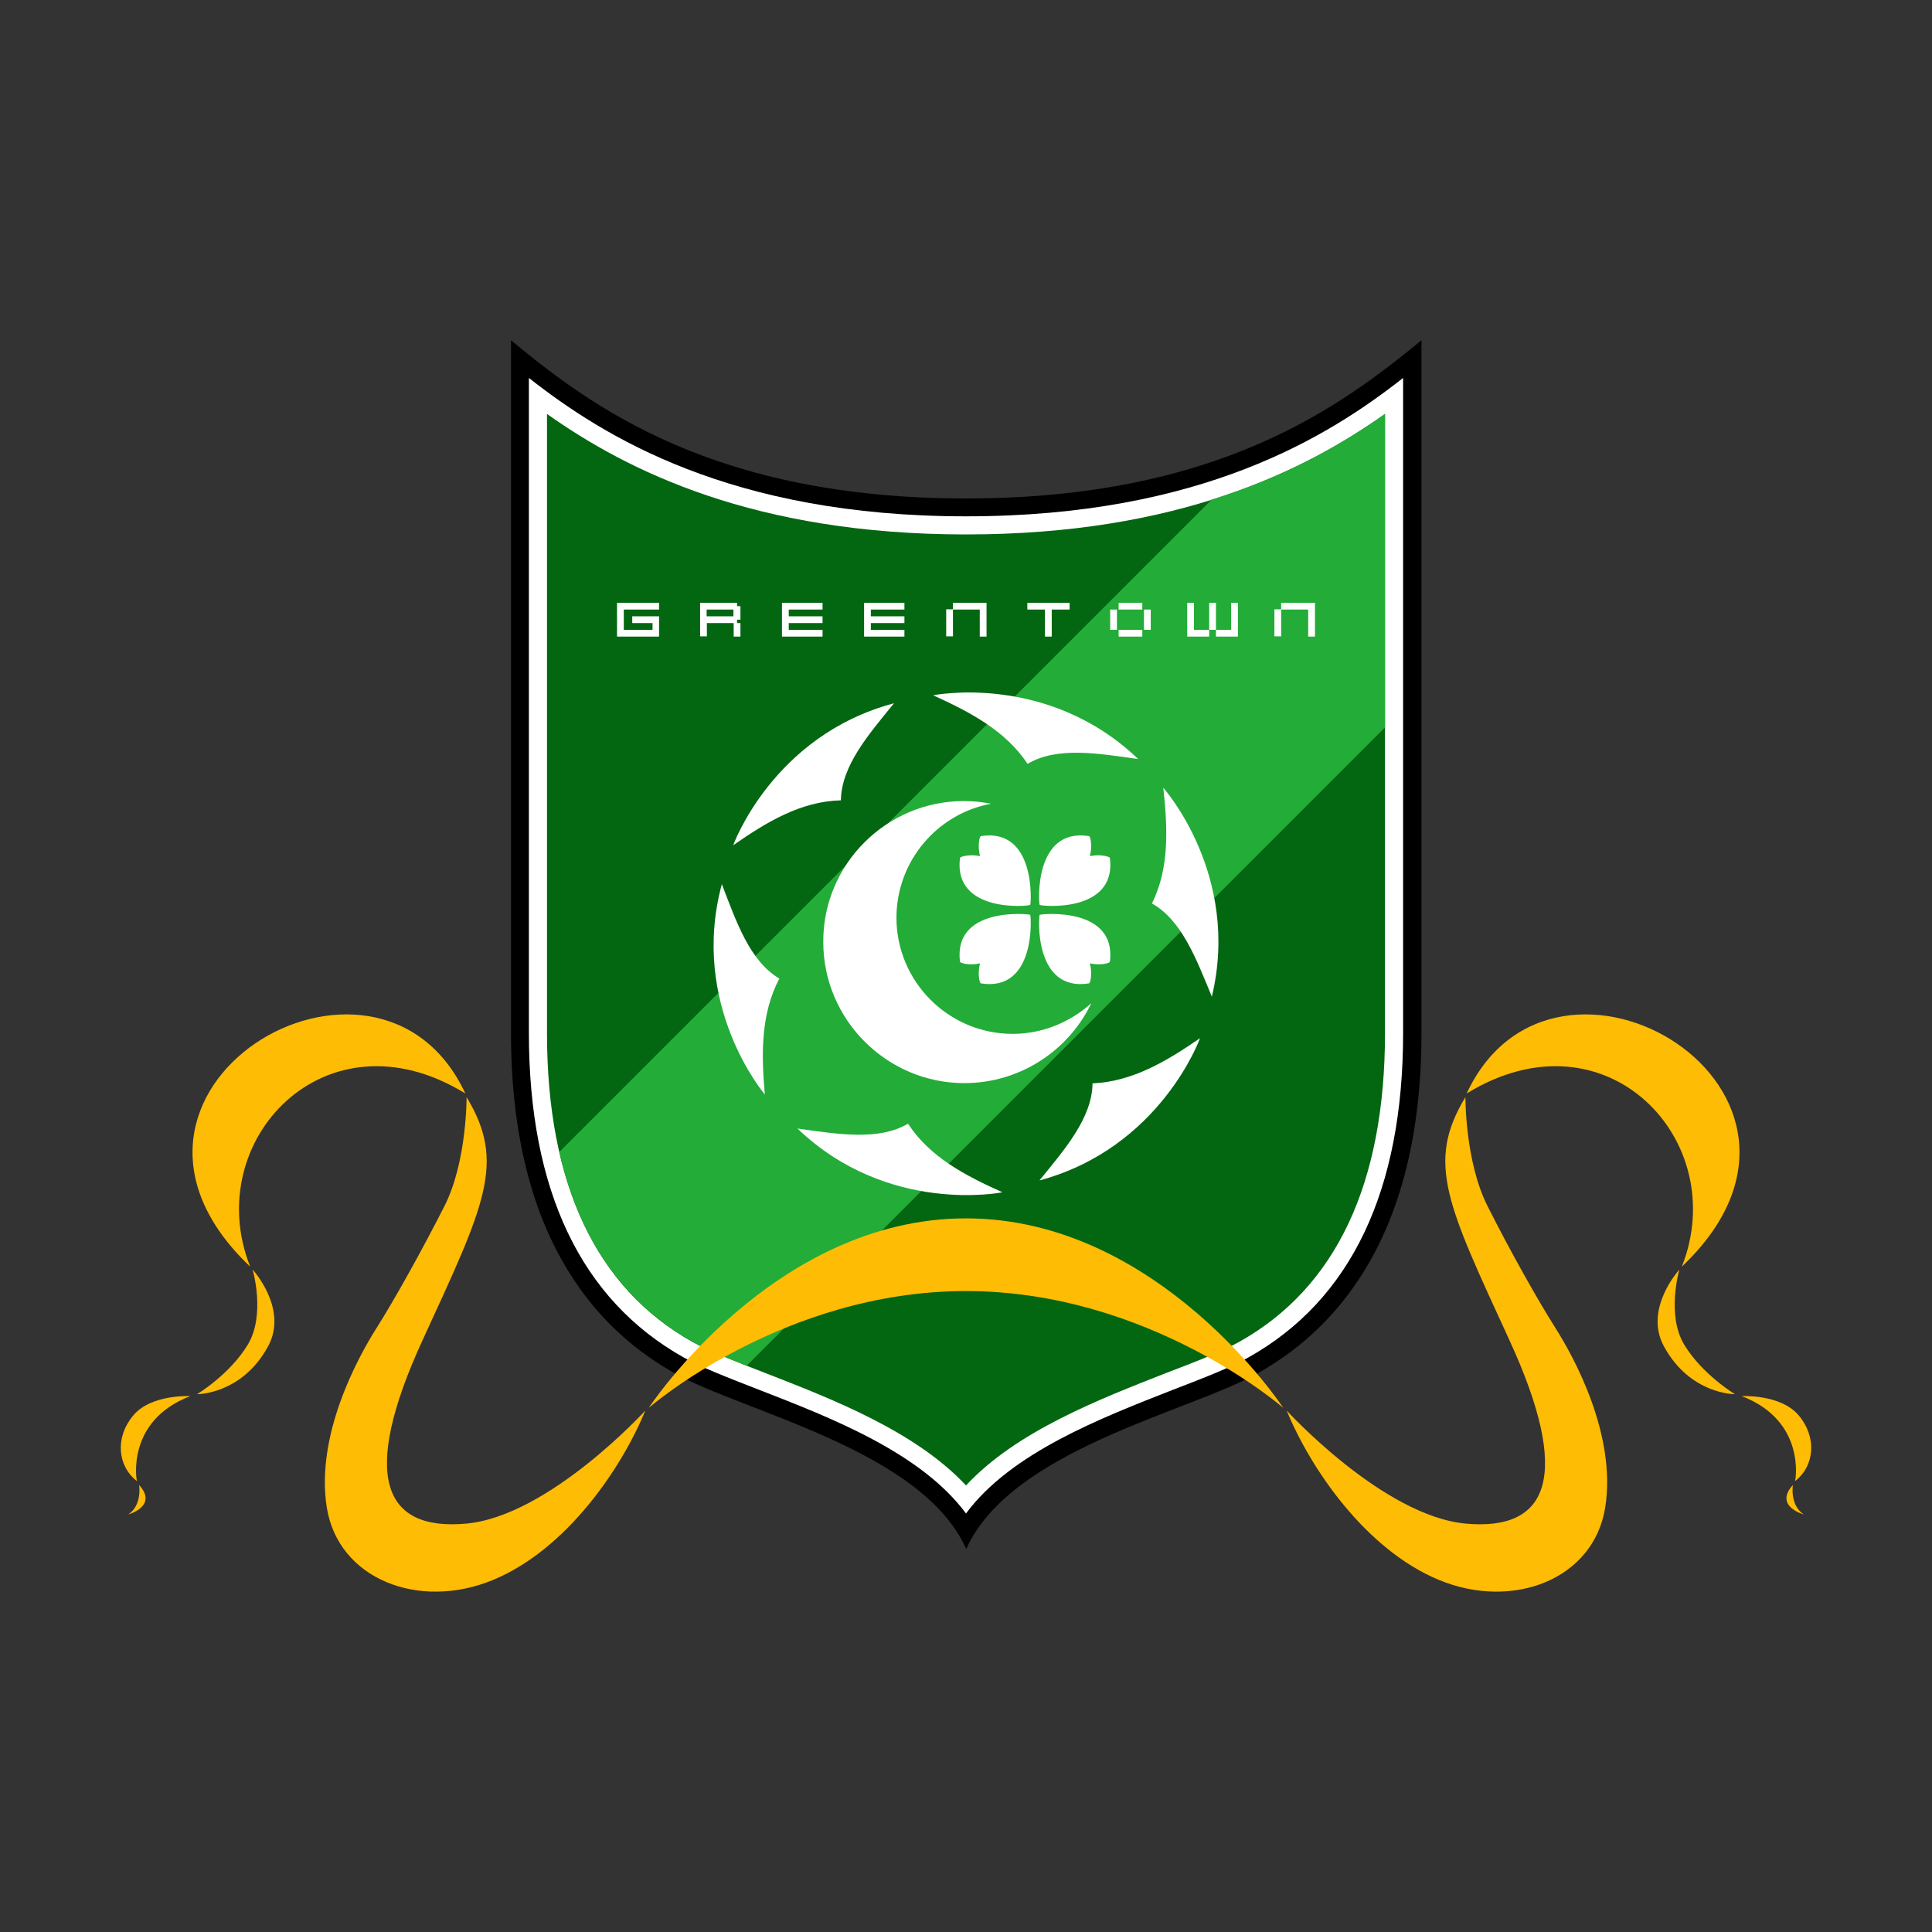<!-- Created by @FCLOGO 2022-02-18 13:54:42 . https://fclogo.top/ -->
<!-- FOR PERSONAL USE ONLY NOT FOR COMMERCIAL USE -->
<svg version="1.1" xmlns="http://www.w3.org/2000/svg" xmlns:xlink="http://www.w3.org/1999/xlink" x="0px" y="0px"
	 viewBox="0 0 800 800" style="enable-background:new 0 0 800 800;" xml:space="preserve">
<rect x="0" y="0" width="800" height="800" fill="#333333" stroke="none"/>
<style type="text/css">
	.st0{fill:#FFFFFF;}
	.st1{fill:#036711;}
	.st2{fill:#23AC38;}
	.st3{fill-rule:evenodd;clip-rule:evenodd;fill:#FFFFFF;}
	.st4{fill-rule:evenodd;clip-rule:evenodd;fill:#FFBC05;}
</style>
<g>
	<g>
		<path d="M400,206.4c-104.5,0-155.3-38.1-188.4-65.5c0,0,0,198.1,0,286.9s39.3,124.9,67.9,140.9c28.6,16.1,102.2,31.6,120.6,72.7
			c18.4-41.1,92-56.7,120.6-72.7c28.6-16.1,67.9-52.2,67.9-140.9s0-286.9,0-286.9C555.3,168.2,504.5,206.4,400,206.4z"/>
		<path class="st0" d="M400,626.7c-18.6-25.1-55.5-39.5-85.9-51.3c-12.6-4.9-23.5-9.1-31-13.3c-42.5-23.9-64.1-69.1-64.1-134.4
			V156.5c30.7,24.1,83.4,57.3,181,57.3c97.6,0,150.3-33.2,181-57.3v271.2c0,65.3-21.6,110.6-64.1,134.4c-7.4,4.2-18.3,8.4-31,13.3
			C455.5,587.3,418.6,601.6,400,626.7z"/>
		<path class="st1" d="M400,615.1c-20.9-22.4-55.2-35.7-83.2-46.6c-12.4-4.8-23-8.9-30-12.8c-40-22.4-60.3-65.5-60.3-127.9V171.4
			c33.3,23.6,85.9,49.9,173.5,49.9c87.6,0,140.2-26.3,173.5-49.9v256.3c0,62.4-20.3,105.5-60.3,127.9c-7,3.9-17.6,8.1-30,12.8
			C455.2,579.4,420.9,592.6,400,615.1z"/>
		<path class="st2" d="M573.5,171.4v129.8L309.2,565.5c-9.1-3.6-16.9-6.8-22.4-9.9c-28.4-15.9-46.9-42.3-55.2-78.6l270.1-270.1
			C532.7,197.2,555.8,183.9,573.5,171.4z"/>
	</g>
	<g>
		<path class="st3" d="M481.7,326.2c0,0,32.2,36,20.1,86.5c-6.4-15.5-12.4-31.6-24.8-38.6C484.3,359.4,483.5,342.9,481.7,326.2
			L481.7,326.2z M496.9,429.9L496.9,429.9c0,0-16.3,45.4-66.5,58.9c10.6-13,21.8-25.9,22-40.2C468.9,447.9,483.1,439.4,496.9,429.9
			L496.9,429.9z M415.1,493.7L415.1,493.7c0,0-47.3,9.6-84.9-26.4c16.6,2.3,33.5,5.2,45.8-2C385,479.1,399.7,486.8,415.1,493.7
			L415.1,493.7z M316.7,453.2L316.7,453.2c0,0-31.4-36.8-17.8-87.1c6,15.6,11.5,31.8,23.8,39.1C315,419.9,315.2,436.4,316.7,453.2
			L316.7,453.2z M303.6,350L303.6,350c0,0,16.3-45.4,66.6-58.8c-10.6,13-21.8,25.9-22,40.2C331.6,331.8,317.4,340.4,303.6,350
			L303.6,350z M386.4,287.9L386.4,287.9c0,0,47.3-9.6,84.9,26.4c-16.6-2.3-33.5-5.3-45.8,2C416.4,302.6,401.8,294.9,386.4,287.9z"/>
		<path class="st3" d="M399.1,331.7c3.9,0,7.6,0.4,11.3,1.1c-22.3,4.1-39.2,23.8-39.2,47.2c0,26.5,21.6,48.1,48.1,48.1
			c12.5,0,23.9-4.9,32.6-12.7c-9.4,19.6-29.5,33.1-52.6,33.1c-32.1,0-58.4-26.3-58.4-58.4C340.7,358,367,331.7,399.1,331.7z"/>
		<path class="st3" d="M426.6,374.7c-1,0.6-31.9,3.4-29.1-19.4c0-0.6,3.9-1.7,8.3-0.8c-1.1-4.4-0.2-8.3,0.4-8.3
			C428.9,342.7,427,373.6,426.6,374.7z"/>
		<path class="st3" d="M430.5,374.7c1,0.6,31.9,3.4,29.1-19.4c0-0.6-3.9-1.7-8.3-0.8c1.1-4.4,0.2-8.3-0.4-8.3
			C428.2,342.7,430,373.6,430.5,374.7z"/>
		<path class="st3" d="M426.6,378.8c-1-0.4-31.9-3.4-29.1,19.4c0,0.6,3.9,1.7,8.3,0.7c-1.1,4.4-0.2,8.3,0.4,8.3
			C428.9,410.8,427,379.9,426.6,378.8z"/>
		<path class="st3" d="M430.5,378.8c1-0.4,31.9-3.4,29.1,19.4c0,0.6-3.9,1.7-8.3,0.7c1.1,4.4,0.2,8.3-0.4,8.3
			C428.2,410.8,430,379.9,430.5,378.8z"/>
	</g>
	<g>
		<path class="st4" d="M267.2,584.1c0,0-39.9,43.7-74.2,46.8s-43.9-19.6-18.1-75.8s34.8-73.6,18.3-100.8c0,0,0.2,26.5-9.1,45
			c-9.4,18.5-20.7,38.8-28.3,50.8c-7.6,12-25.2,44.1-20.5,74s38.3,42.8,68.9,30.1C234.6,641.6,257.4,608,267.2,584.1z"/>
		<path class="st4" d="M192.7,452.8c-36.4-78.2-165.8-1.1-89.1,71.7C82.9,472.4,134.9,417.2,192.7,452.8z"/>
		<path class="st4" d="M104.6,525.7c0,0,5.5,18.7-2,31.1c-7.5,12.4-21,20.5-21,20.5s18.5,0.2,29.4-19.8
			C119.5,541.9,104.6,525.7,104.6,525.7z"/>
		<path class="st4" d="M78.8,578.1c0,0-16.3-0.9-23.7,8.1c-7.5,9-6.5,20.8,1.6,27.1C56.6,613.3,51.9,588.4,78.8,578.1z"/>
		<path class="st4" d="M57.6,614.9c0,0,1.4,8.3-4.5,12.2C53.1,627.1,65.6,623.7,57.6,614.9z"/>
		<path class="st4" d="M400,504.5c-79.9,0-131.4,78.5-131.4,78.5s55.3-48.4,131.4-48.4S531.4,583,531.4,583S479.9,504.5,400,504.5z"
			/>
		<path class="st4" d="M532.8,584.1c0,0,39.9,43.7,74.2,46.8c34.3,3.1,43.9-19.6,18.1-75.8s-34.8-73.6-18.3-100.8
			c0,0-0.2,26.5,9.1,45s20.7,38.8,28.3,50.8c7.6,12,25.2,44.1,20.5,74s-38.3,42.8-68.9,30.1C565.4,641.6,542.6,608,532.8,584.1z"/>
		<path class="st4" d="M607.3,452.8c36.4-78.2,165.8-1.1,89.1,71.7C717.1,472.4,665.1,417.2,607.3,452.8z"/>
		<path class="st4" d="M695.4,525.7c0,0-5.5,18.7,2,31.1s21,20.5,21,20.5s-18.5,0.2-29.4-19.8C680.5,541.9,695.4,525.7,695.4,525.7z
			"/>
		<path class="st4" d="M721.2,578.1c0,0,16.3-0.9,23.7,8.1c7.5,9,6.5,20.8-1.6,27.1C743.4,613.3,748.1,588.4,721.2,578.1z"/>
		<path class="st4" d="M742.4,614.9c0,0-1.4,8.3,4.5,12.2C746.9,627.1,734.4,623.7,742.4,614.9z"/>
	</g>
	<g>
		<polygon class="st3" points="258.3,260.8 258.3,252.4 272.9,252.4 272.9,249.6 255.5,249.6 255.5,263.5 255.5,263.6 272.9,263.6 
			272.9,255.2 261.8,255.2 261.8,258 270.2,258 270.2,260.8 		"/>
		<path class="st3" d="M306.6,256.6V251h-1.4v-1.4h-15.3v13.9h2.8V258h11.1v5.6h2.8V258h-1.4v-1.4H306.6z M292.6,252.4h11.1v2.8
			h-11.1V252.4z"/>
		<polygon class="st3" points="340.6,252.4 340.6,249.6 323.8,249.6 323.8,263.5 323.8,263.6 340.6,263.6 340.6,260.8 326.6,260.8 
			326.6,258 340.6,258 340.6,255.2 326.6,255.2 326.6,252.4 		"/>
		<polygon class="st3" points="374.5,252.4 374.5,249.6 357.8,249.6 357.8,263.5 357.8,263.6 374.5,263.6 374.5,260.8 360.6,260.8 
			360.6,258 374.5,258 374.5,255.2 360.6,255.2 360.6,252.4 		"/>
		<polygon class="st3" points="394.6,249.6 394.6,252.3 391.8,252.3 391.8,263.5 394.6,263.5 394.6,252.4 405.7,252.4 405.7,263.6 
			408.5,263.6 408.5,249.6 		"/>
		<polygon class="st3" points="530.5,249.6 530.5,252.3 527.7,252.3 527.7,263.5 530.5,263.5 530.5,252.4 541.7,252.4 541.7,263.6 
			544.5,263.6 544.5,249.6 		"/>
		<polygon class="st3" points="442.9,249.6 425.4,249.6 425.4,252.4 432.7,252.4 432.7,263.6 435.5,263.6 435.5,252.4 442.9,252.4 
					"/>
		<g>
			<rect x="463.2" y="249.6" class="st3" width="9.8" height="2.8"/>
			<rect x="463.2" y="260.8" class="st3" width="9.8" height="2.8"/>
			<rect x="459.7" y="252.4" class="st3" width="2.8" height="8.4"/>
			<rect x="473.7" y="252.4" class="st3" width="2.8" height="8.4"/>
		</g>
		<g>
			<polygon class="st3" points="494.4,249.6 491.6,249.6 491.6,263.6 500.7,263.6 500.7,260.8 494.4,260.8 			"/>
			<polygon class="st3" points="509.8,249.6 509.8,260.8 503.5,260.8 503.5,263.6 512.6,263.6 512.6,249.6 			"/>
			<rect x="500.7" y="249.6" class="st3" width="2.8" height="11.2"/>
		</g>
	</g>
</g>
</svg>
